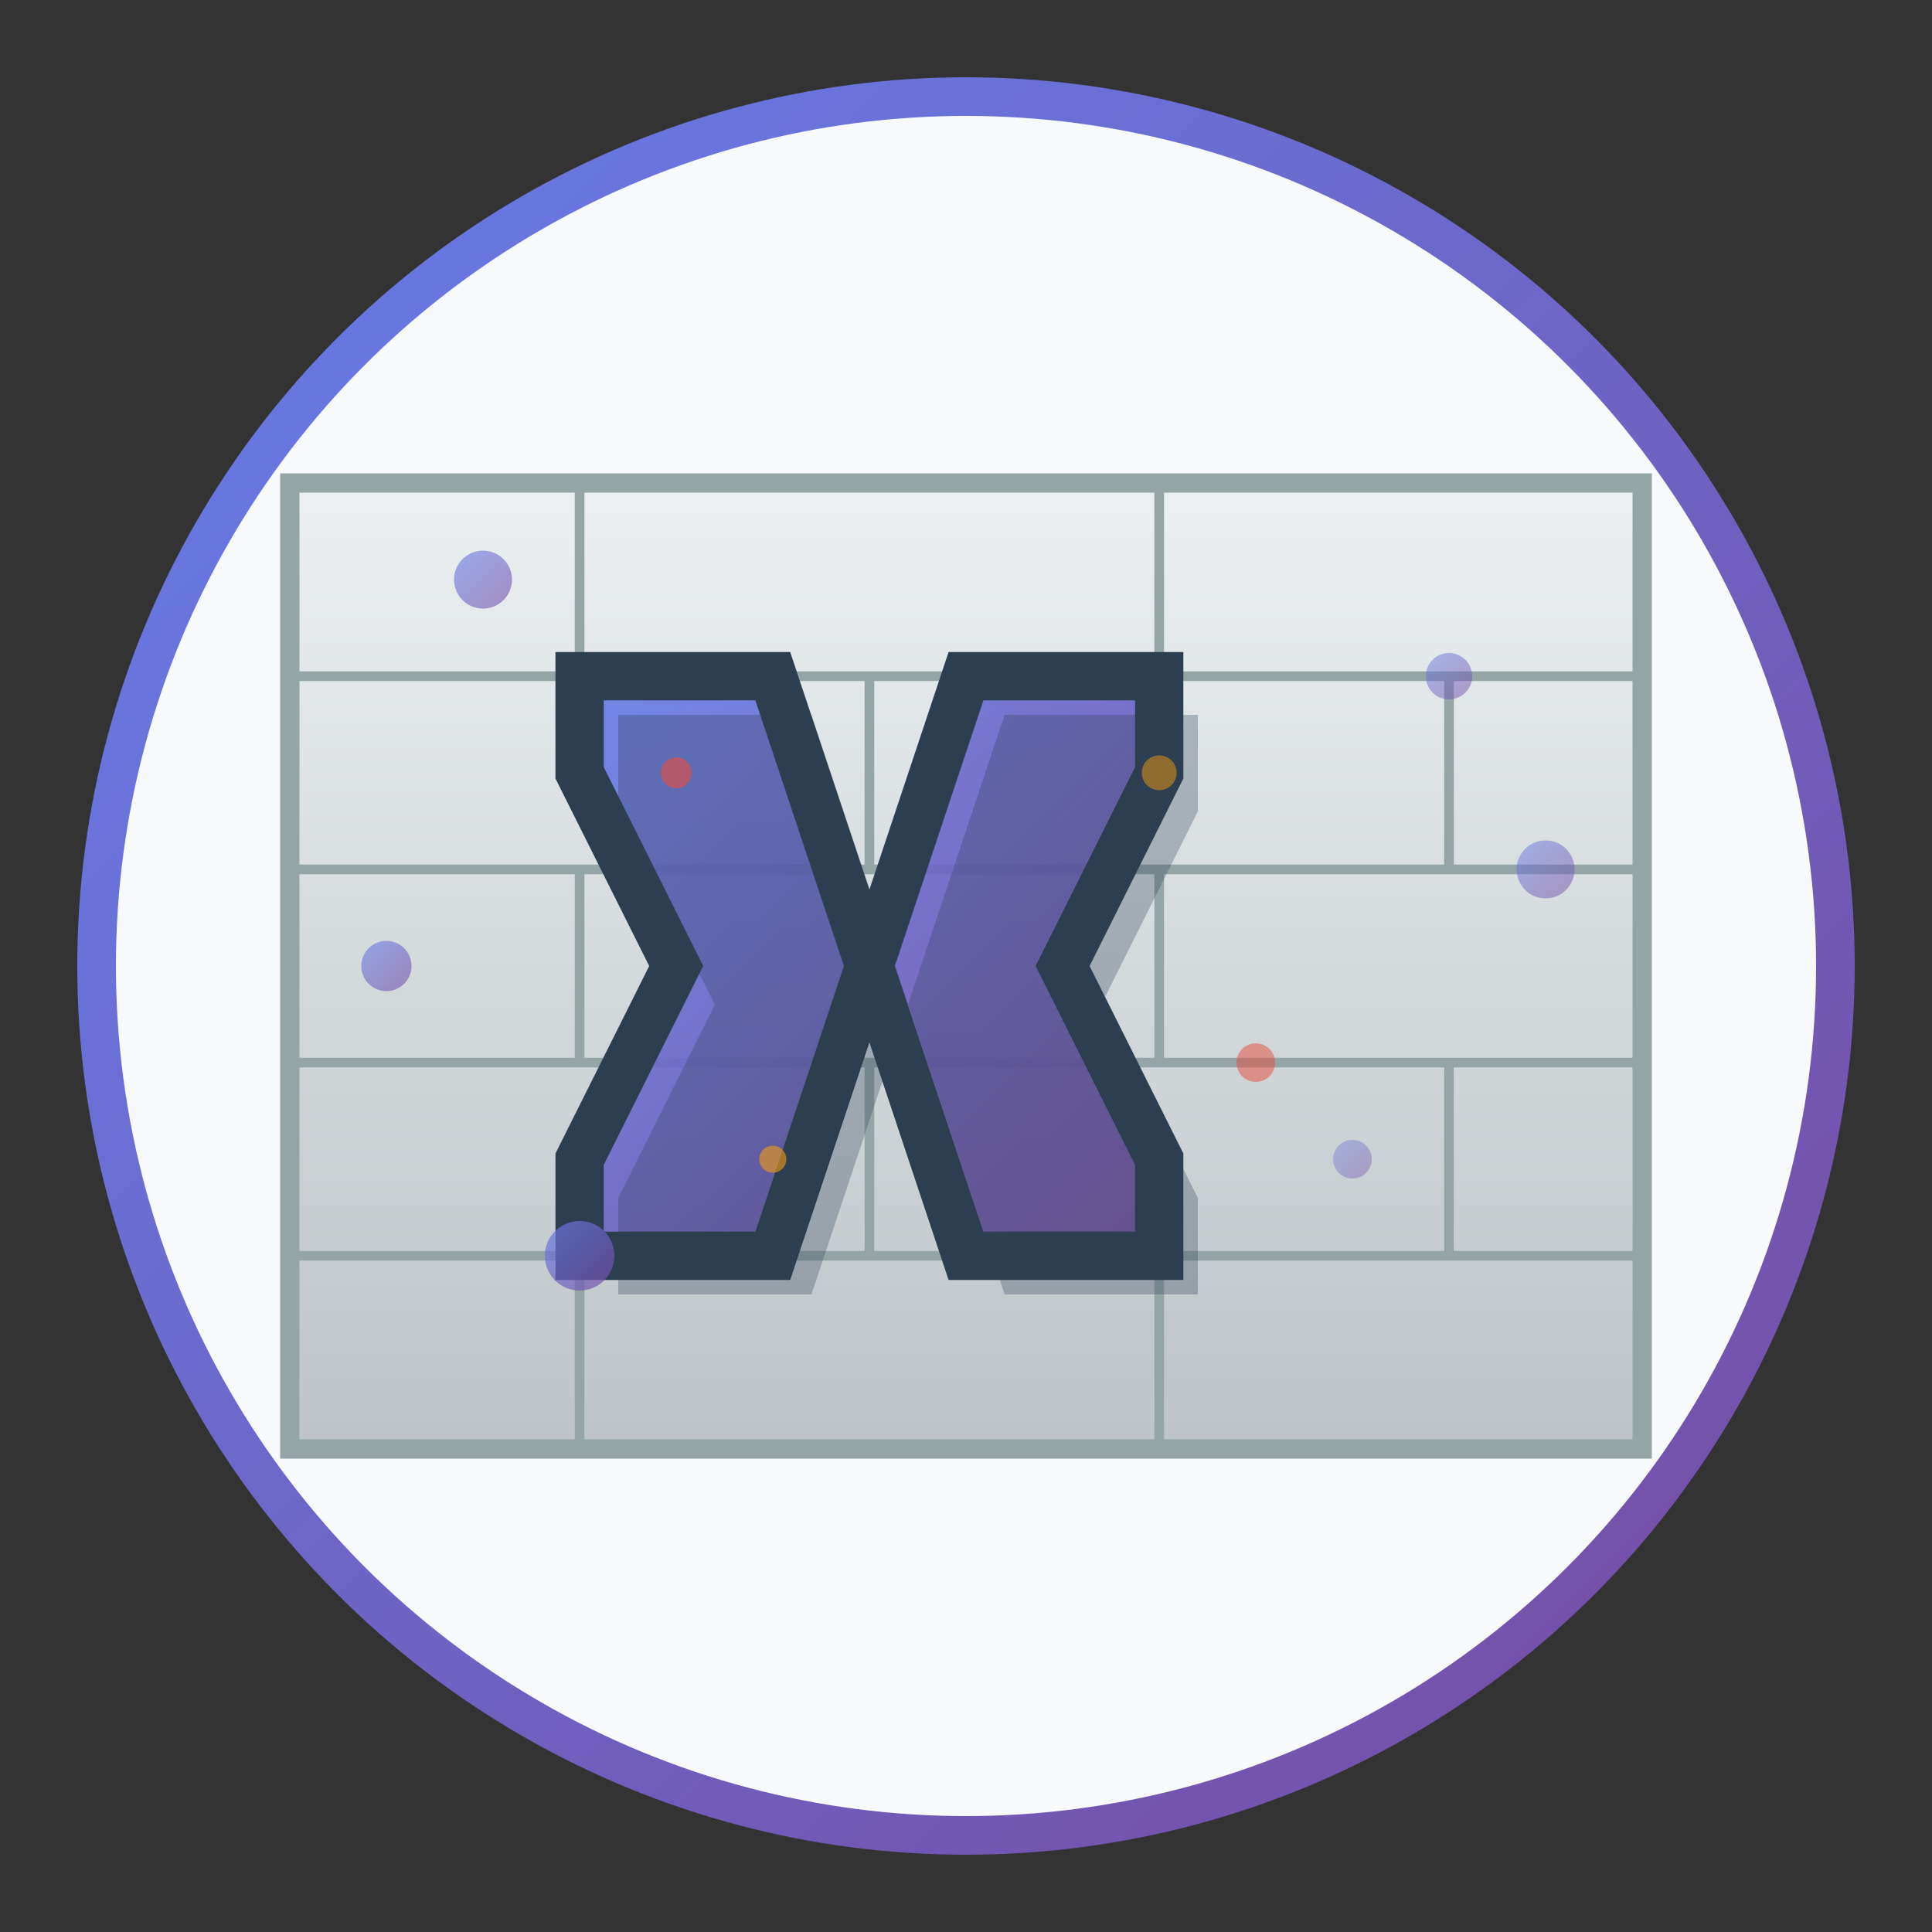 <svg xmlns="http://www.w3.org/2000/svg" viewBox="0 0 100 100" width="100" height="100">
  <rect x="0" y="0" width="100" height="100" fill="#333333" stroke="none"/>
  <defs>
    <linearGradient id="urbanGrad" x1="0%" y1="0%" x2="100%" y2="100%">
      <stop offset="0%" style="stop-color:#667eea;stop-opacity:1" />
      <stop offset="100%" style="stop-color:#764ba2;stop-opacity:1" />
    </linearGradient>
    <linearGradient id="wallGrad" x1="0%" y1="0%" x2="0%" y2="100%">
      <stop offset="0%" style="stop-color:#ecf0f1;stop-opacity:1" />
      <stop offset="100%" style="stop-color:#bdc3c7;stop-opacity:1" />
    </linearGradient>
  </defs>
  
  <!-- Background circle -->
  <circle cx="50" cy="50" r="45" fill="#f8f9fa" stroke="url(#urbanGrad)" stroke-width="2"/>
  
  <!-- Brick wall background -->
  <rect x="15" y="25" width="70" height="50" fill="url(#wallGrad)" stroke="#95a5a6" stroke-width="1"/>
  
  <!-- Brick pattern -->
  <line x1="15" y1="35" x2="85" y2="35" stroke="#95a5a6" stroke-width="0.5"/>
  <line x1="15" y1="45" x2="85" y2="45" stroke="#95a5a6" stroke-width="0.5"/>
  <line x1="15" y1="55" x2="85" y2="55" stroke="#95a5a6" stroke-width="0.5"/>
  <line x1="15" y1="65" x2="85" y2="65" stroke="#95a5a6" stroke-width="0.5"/>
  
  <line x1="30" y1="25" x2="30" y2="35" stroke="#95a5a6" stroke-width="0.5"/>
  <line x1="60" y1="25" x2="60" y2="35" stroke="#95a5a6" stroke-width="0.5"/>
  <line x1="45" y1="35" x2="45" y2="45" stroke="#95a5a6" stroke-width="0.5"/>
  <line x1="75" y1="35" x2="75" y2="45" stroke="#95a5a6" stroke-width="0.5"/>
  <line x1="30" y1="45" x2="30" y2="55" stroke="#95a5a6" stroke-width="0.5"/>
  <line x1="60" y1="45" x2="60" y2="55" stroke="#95a5a6" stroke-width="0.5"/>
  <line x1="45" y1="55" x2="45" y2="65" stroke="#95a5a6" stroke-width="0.5"/>
  <line x1="75" y1="55" x2="75" y2="65" stroke="#95a5a6" stroke-width="0.5"/>
  <line x1="30" y1="65" x2="30" y2="75" stroke="#95a5a6" stroke-width="0.5"/>
  <line x1="60" y1="65" x2="60" y2="75" stroke="#95a5a6" stroke-width="0.5"/>
  
  <!-- Graffiti art on wall -->
  <g transform="translate(50,50)">
    <!-- Main graffiti letter -->
    <path d="M-20,-15 L-10,-15 L-5,0 L0,-15 L10,-15 L10,-10 L5,0 L10,10 L10,15 L0,15 L-5,0 L-10,15 L-20,15 L-20,10 L-15,0 L-20,-10 Z" 
          fill="url(#urbanGrad)" stroke="#fff" stroke-width="1.5" opacity="0.9"/>
    
    <!-- Outline effect -->
    <path d="M-20,-15 L-10,-15 L-5,0 L0,-15 L10,-15 L10,-10 L5,0 L10,10 L10,15 L0,15 L-5,0 L-10,15 L-20,15 L-20,10 L-15,0 L-20,-10 Z" 
          fill="none" stroke="#2c3e50" stroke-width="2.5"/>
    
    <!-- 3D shadow effect -->
    <path d="M-18,-13 L-8,-13 L-3,2 L2,-13 L12,-13 L12,-8 L7,2 L12,12 L12,17 L2,17 L-3,2 L-8,17 L-18,17 L-18,12 L-13,2 L-18,-8 Z" 
          fill="#2c3e50" opacity="0.3"/>
  </g>
  
  <!-- Spray effect around the graffiti -->
  <circle cx="25" cy="30" r="1.5" fill="url(#urbanGrad)" opacity="0.6"/>
  <circle cx="75" cy="35" r="1.2" fill="url(#urbanGrad)" opacity="0.5"/>
  <circle cx="30" cy="65" r="1.8" fill="url(#urbanGrad)" opacity="0.7"/>
  <circle cx="70" cy="60" r="1" fill="url(#urbanGrad)" opacity="0.4"/>
  <circle cx="20" cy="50" r="1.3" fill="url(#urbanGrad)" opacity="0.6"/>
  <circle cx="80" cy="45" r="1.5" fill="url(#urbanGrad)" opacity="0.5"/>
  
  <!-- Additional urban elements -->
  <circle cx="35" cy="40" r="0.8" fill="#e74c3c" opacity="0.6"/>
  <circle cx="65" cy="55" r="1" fill="#e74c3c" opacity="0.5"/>
  <circle cx="40" cy="60" r="0.7" fill="#f39c12" opacity="0.6"/>
  <circle cx="60" cy="40" r="0.9" fill="#f39c12" opacity="0.5"/>
</svg>
